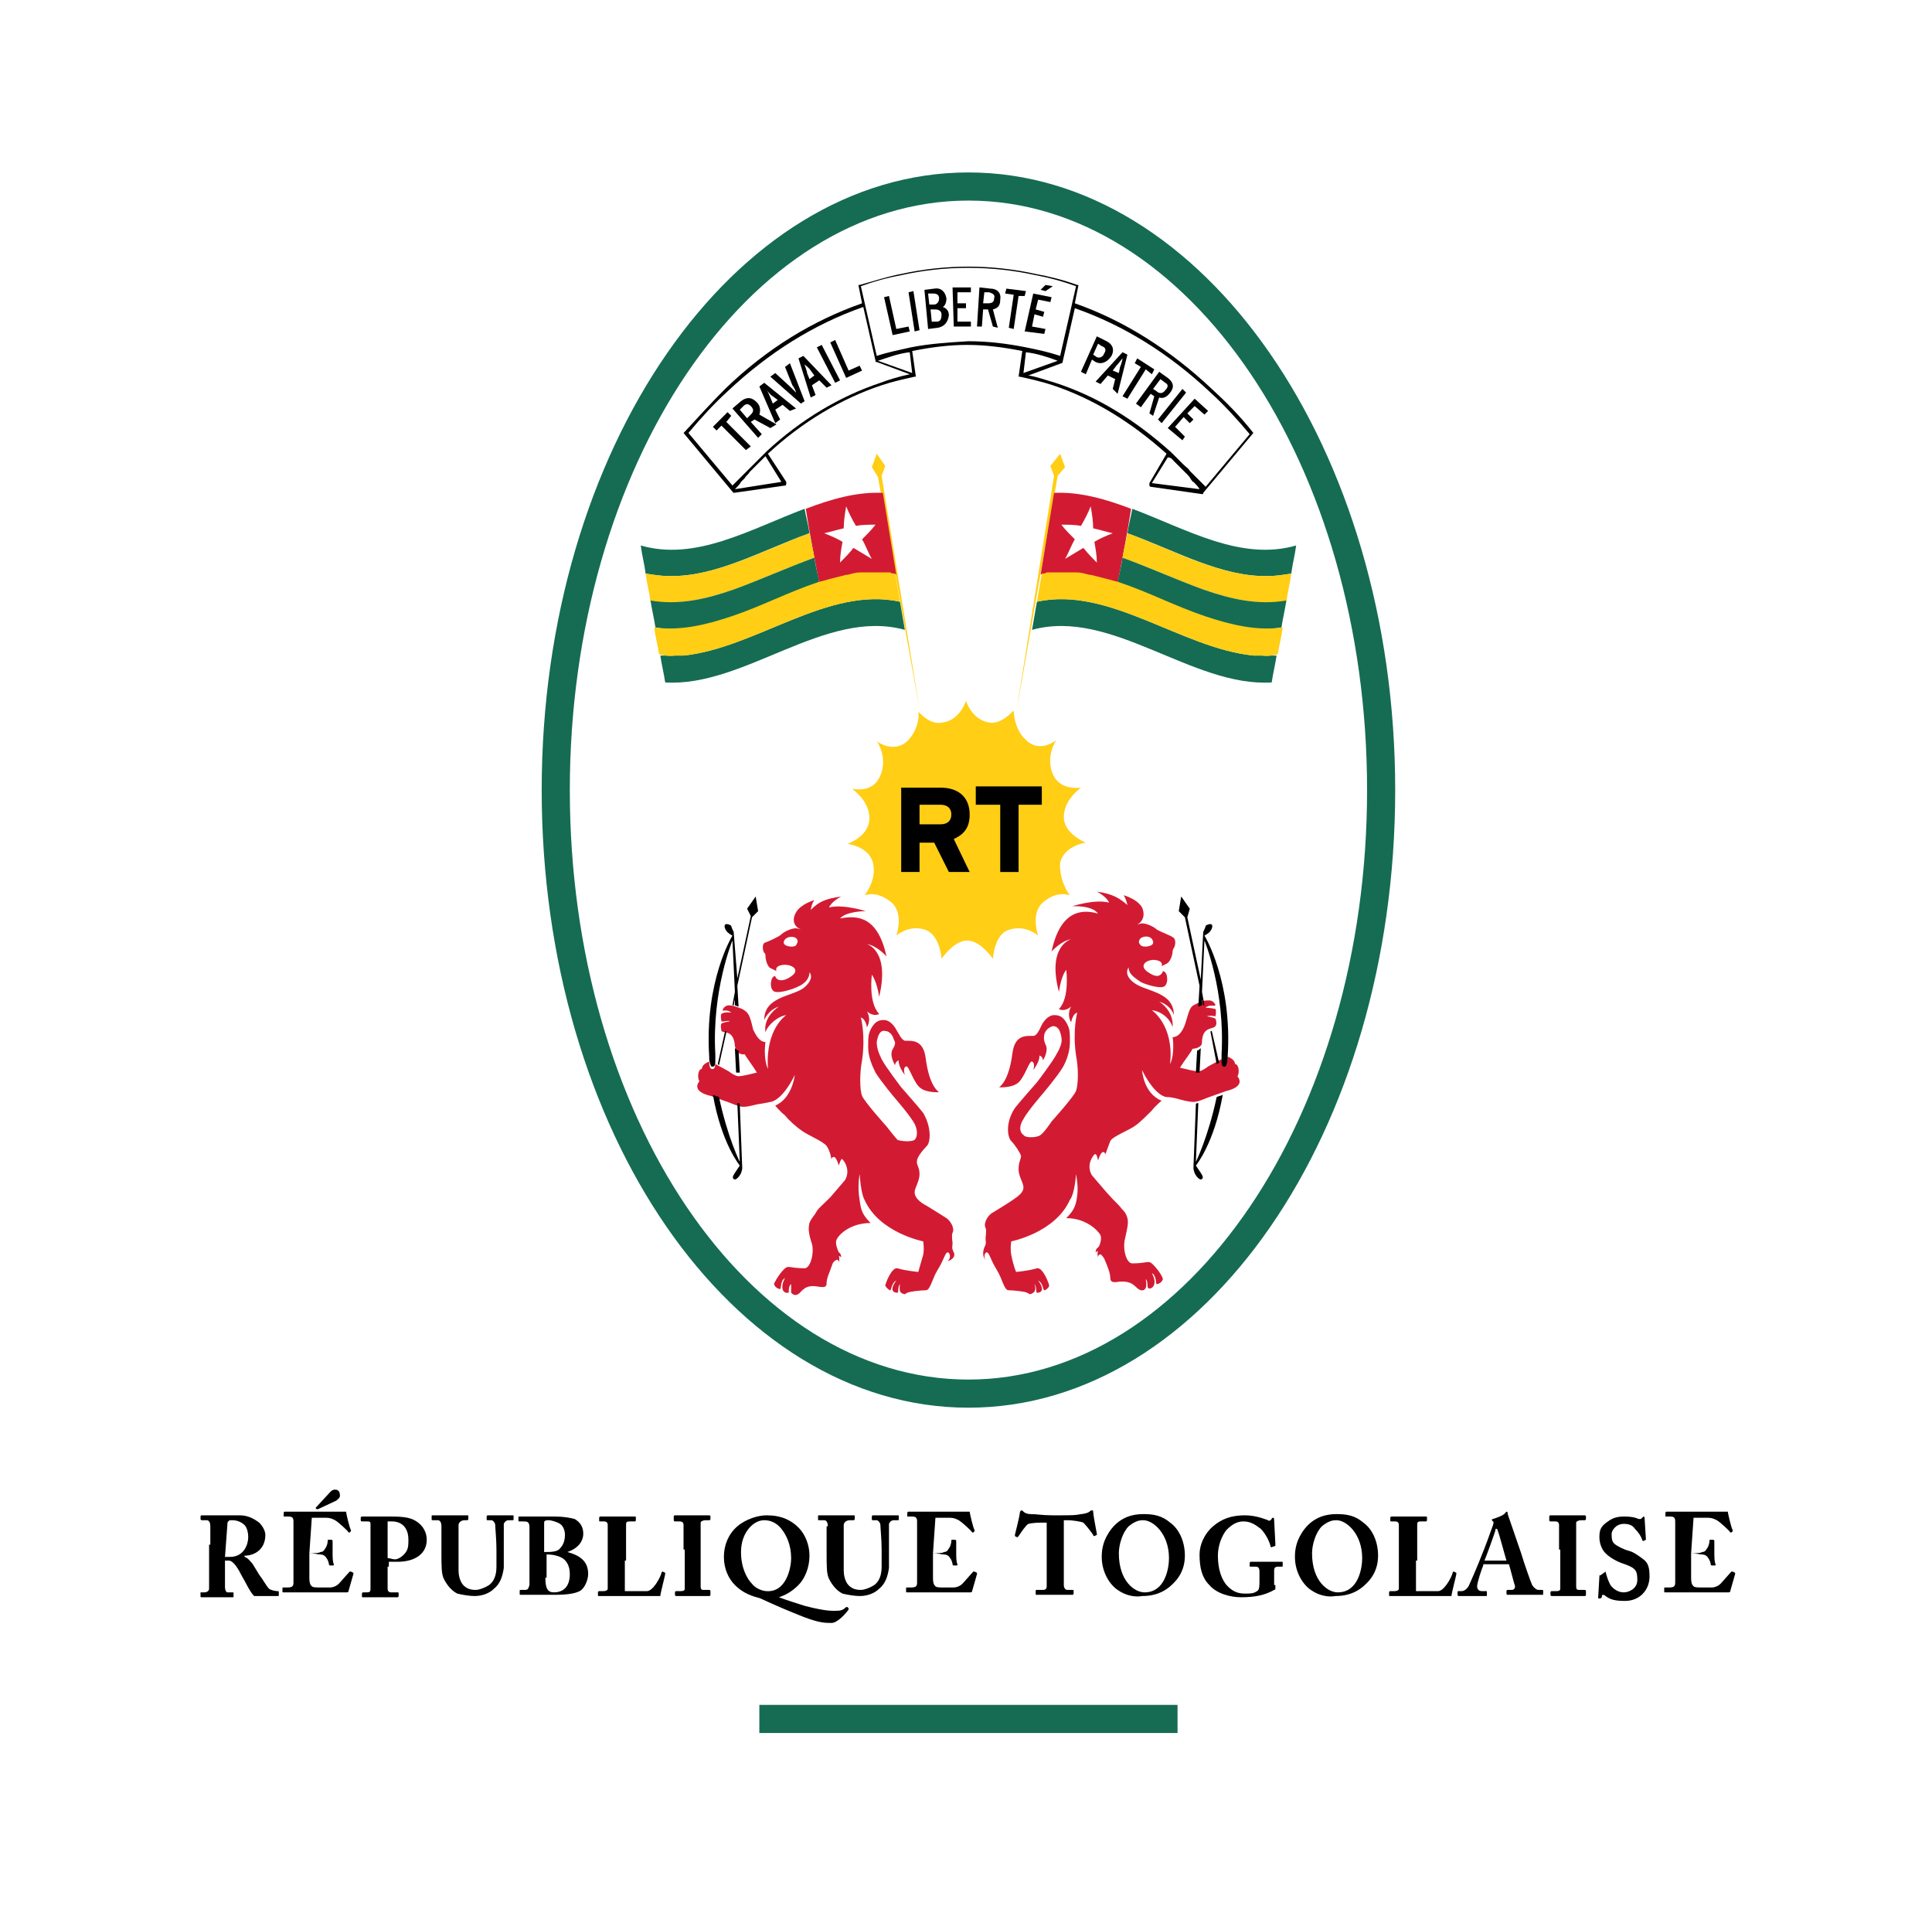 <svg xmlns="http://www.w3.org/2000/svg" xmlns:xlink="http://www.w3.org/1999/xlink" id="Calque_1" x="0px" y="0px" viewBox="0 0 158 157" style="enable-background:new 0 0 158 157;" xml:space="preserve"><style type="text/css">	.st0{clip-path:url(#SVGID_2_);}	.st1{clip-path:url(#SVGID_4_);}	.st2{clip-path:url(#SVGID_8_);}	.st3{clip-path:url(#SVGID_10_);}	.st4{clip-path:url(#SVGID_14_);}	.st5{clip-path:url(#SVGID_16_);}	.st6{fill:#156C52;}	.st7{fill:#FFFFFF;}	.st8{fill:none;stroke:#000000;stroke-width:0.945;stroke-miterlimit:10;}	.st9{fill:#FFCE15;}	.st10{display:none;fill:none;stroke:#DFD281;stroke-miterlimit:10;}	.st11{fill:#D21B33;}	.st12{fill:#CF3339;}</style><g>	<g>		<defs>			<rect id="SVGID_1_" x="17.3" y="33.6" width="123.8" height="126.1"></rect>		</defs>		<clipPath id="SVGID_2_">			<use xlink:href="#SVGID_1_" style="overflow:visible;"></use>		</clipPath>		<g class="st0">			<defs>				<rect id="SVGID_3_" x="17.3" y="-22" width="331.9" height="16.6"></rect>			</defs>			<clipPath id="SVGID_4_">				<use xlink:href="#SVGID_3_" style="overflow:visible;"></use>			</clipPath>			<g class="st1">				<defs>					<rect id="SVGID_5_" x="17.3" y="-22" width="331.9" height="16.6"></rect>				</defs>				<clipPath id="SVGID_6_">					<use xlink:href="#SVGID_5_" style="overflow:visible;"></use>				</clipPath>				<g style="clip-path:url(#SVGID_6_);">											<image style="overflow:visible;" width="822" height="41" transform="matrix(0.404 0 0 0.404 17.299 -22.014)">					</image>				</g>			</g>		</g>	</g>	<g>		<defs>			<rect id="SVGID_7_" x="17.3" y="33.6" width="123.8" height="126.1"></rect>		</defs>		<clipPath id="SVGID_8_">			<use xlink:href="#SVGID_7_" style="overflow:visible;"></use>		</clipPath>		<g class="st2">			<defs>				<rect id="SVGID_9_" x="17.3" y="-5.5" width="331.9" height="16.6"></rect>			</defs>			<clipPath id="SVGID_10_">				<use xlink:href="#SVGID_9_" style="overflow:visible;"></use>			</clipPath>			<g class="st3">				<defs>					<rect id="SVGID_11_" x="17.3" y="-5.5" width="331.9" height="16.6"></rect>				</defs>				<clipPath id="SVGID_12_">					<use xlink:href="#SVGID_11_" style="overflow:visible;"></use>				</clipPath>				<g style="clip-path:url(#SVGID_12_);">											<image style="overflow:visible;" width="822" height="41" transform="matrix(0.404 0 0 0.404 17.299 -5.461)">					</image>				</g>			</g>		</g>	</g>	<g>		<defs>			<rect id="SVGID_13_" x="17.3" y="33.6" width="123.8" height="126.1"></rect>		</defs>		<clipPath id="SVGID_14_">			<use xlink:href="#SVGID_13_" style="overflow:visible;"></use>		</clipPath>		<g class="st4">			<defs>				<rect id="SVGID_15_" x="17.3" y="11.1" width="331.9" height="16.6"></rect>			</defs>			<clipPath id="SVGID_16_">				<use xlink:href="#SVGID_15_" style="overflow:visible;"></use>			</clipPath>			<g class="st5">				<defs>					<rect id="SVGID_17_" x="17.3" y="11.1" width="331.9" height="16.6"></rect>				</defs>				<clipPath id="SVGID_18_">					<use xlink:href="#SVGID_17_" style="overflow:visible;"></use>				</clipPath>				<g style="clip-path:url(#SVGID_18_);">											<image style="overflow:visible;" width="822" height="41" transform="matrix(0.404 0 0 0.404 17.299 11.091)">					</image>				</g>			</g>		</g>	</g>	<g>		<g>			<rect x="62.1" y="139.4" class="st6" width="34.2" height="2.3"></rect>			<g>				<path d="M17.2,126.3c0-0.7,0-1.3,0-1.5c0-0.3-0.1-0.5-0.3-0.5h-0.4c0,0-0.1,0-0.1-0.1v-0.2c0,0,0-0.1,0.1-0.1c0.1,0,0.4,0,1.4,0     c0.5,0,1.3,0,1.7,0c0.7,0,1.2,0.3,1.6,0.6c0.3,0.3,0.5,0.7,0.5,1c0,1.2-0.9,1.7-1.7,1.7v0.1c0.3,0.1,0.4,0.3,0.6,0.5     c0.1,0.1,0.6,1,0.7,1.1c0.1,0.1,0.5,0.8,0.7,1c0.1,0.1,0.5,0.2,0.7,0.2c0.1,0,0.1,0,0.1,0.1v0.2c0,0.1,0,0.1-0.1,0.1     c-0.1,0-0.3,0-1,0c-0.3,0-0.6,0-0.9,0c-0.3-0.2-0.8-1.3-1-1.6c-0.3-0.6-0.7-1.3-1.1-1.3h-0.3v0.5c0,0.5,0,1.6,0,1.7     c0,0.2,0.1,0.4,0.2,0.4h0.4c0.1,0,0.1,0,0.1,0.1v0.2c0,0.1,0,0.1-0.1,0.1c0,0-0.2,0-1.2,0c-1,0-1.2,0-1.3,0     c-0.1,0-0.1,0-0.1-0.1v-0.2c0,0,0-0.1,0-0.1h0.3c0.2,0,0.4-0.1,0.4-0.3c0-0.9,0-1.8,0-2.6V126.3z M18.4,127.3c0.2,0,0.3,0,0.4,0     c1.2,0,1.5-1.1,1.5-1.6c0-0.4-0.1-0.8-0.3-1c-0.3-0.3-0.7-0.4-1-0.4c-0.2,0-0.3,0-0.3,0.1c-0.1,0-0.1,0.1-0.1,0.2L18.4,127.3z"></path>				<path d="M25.3,127c0.4,0,0.8,0,0.9-0.1c0.2,0,0.3-0.1,0.4-0.3c0.1-0.1,0.2-0.4,0.2-0.6c0-0.1,0-0.1,0.1-0.1l0.2,0     c0,0,0.1,0,0.1,0.1c0,0.2,0,0.6,0,0.9c0,0.4,0,0.8,0.1,1c0,0.1,0,0.1-0.1,0.1l-0.2,0c0,0-0.1,0-0.1-0.1c0-0.1-0.1-0.4-0.2-0.5     c-0.1-0.2-0.3-0.3-0.5-0.3c-0.2,0-0.5-0.1-0.9-0.1v0.5c0,0.5,0,1.4,0,1.5c0,0.5,0.1,0.6,0.2,0.7c0.1,0.1,0.3,0.1,0.8,0.1     c0.2,0,0.5,0,0.7,0c0.2,0,0.5-0.1,0.7-0.3c0.2-0.2,0.7-0.8,0.9-1c0,0,0.1,0,0.1,0l0.2,0.1c0,0,0,0,0,0.1l-0.4,1.4     c0,0.1-0.1,0.1-0.2,0.1c0,0-0.2,0-0.8,0c-0.6,0-1.6,0-3.1,0c-0.3,0-0.6,0-0.8,0c-0.2,0-0.3,0-0.4,0c-0.1,0-0.1,0-0.1-0.1v-0.2     c0-0.1,0-0.1,0.1-0.1h0.3c0.4,0,0.5-0.1,0.5-0.4v-3c0-0.8,0-1.9,0-2c0-0.3-0.1-0.4-0.4-0.4h-0.4c0,0,0,0,0-0.1v-0.2     c0,0,0-0.1,0.1-0.1c0.2,0,0.5,0,1.3,0l3.2,0c0.1,0,0.3,0,0.4,0c0,0,0.1,0,0.1,0c0,0.1,0.3,1.4,0.4,1.5c0,0,0,0.1,0,0.1l-0.1,0.1     c0,0-0.1,0-0.1,0c0-0.1-0.9-0.9-1.1-1c-0.2-0.1-0.4-0.2-0.7-0.2l-1.2,0L25.3,127z M25.8,123.3C25.7,123.3,25.8,123.3,25.8,123.3     L27,122c0.1-0.1,0.2-0.2,0.4-0.2c0.3,0,0.4,0.2,0.4,0.5c0,0.2-0.2,0.3-0.3,0.4l-1.5,0.7c0,0,0,0-0.1,0L25.8,123.3z"></path>				<path d="M31.7,128.1c0,0.4,0,1.7,0,1.8c0,0.2,0.1,0.3,0.3,0.3h0.5c0.1,0,0.1,0,0.1,0.1v0.2c0,0,0,0.1-0.1,0.1     c-0.1,0-0.4,0-1.5,0c-0.8,0-1.2,0-1.3,0c-0.1,0-0.1,0-0.1-0.1v-0.2c0,0,0-0.1,0.1-0.1h0.2c0.3,0,0.4,0,0.4-0.3     c0-0.1,0-1.5,0-2.6v-1c0-0.6,0-1.6,0-1.7c0-0.2-0.1-0.2-0.3-0.2h-0.4c0,0-0.1,0-0.1-0.1v-0.2c0,0,0-0.1,0.1-0.1     c0.1,0,0.4,0,1.4,0c0.2,0,0.7,0,1,0c1.1,0,1.7,0.1,2.2,0.5c0.4,0.3,0.7,0.8,0.7,1.4c0,1.1-0.9,1.8-2.4,1.8c-0.3,0-0.5,0-0.7,0     V128.1z M31.7,127.4c0.2,0,0.4,0.1,0.6,0.1c0.3,0,0.7-0.3,0.9-0.6c0.2-0.3,0.2-0.6,0.2-1c0-1.3-0.9-1.5-1.3-1.5     c-0.2,0-0.3,0-0.4,0V127.4z"></path>				<path d="M36.1,124.8c0-0.3-0.1-0.5-0.3-0.5h-0.4c-0.1,0-0.1,0-0.1-0.1v-0.2c0-0.1,0-0.1,0.1-0.1c0.1,0,0.5,0,1.5,0     c0.8,0,1.2,0,1.3,0c0.1,0,0.1,0,0.1,0.1v0.2c0,0,0,0.1-0.1,0.1H38c-0.3,0-0.5,0.2-0.5,0.4c0,0.1,0,0.7,0,1.2v0.6     c0,0.5,0,1.6,0,1.9c0,0.4,0.1,0.8,0.3,1.1c0.3,0.4,0.7,0.5,1.1,0.5c0.3,0,0.8-0.2,1.1-0.4c0.4-0.3,0.6-0.8,0.6-1.5v-1.4     c0-0.8-0.1-1.8-0.1-2c0-0.2-0.2-0.4-0.3-0.4h-0.3c-0.1,0-0.1,0-0.1-0.1v-0.2c0,0,0-0.1,0.1-0.1c0.1,0,0.5,0,1.1,0     c0.5,0,0.8,0,0.9,0c0.1,0,0.1,0,0.1,0.1v0.2c0,0.1,0,0.1-0.1,0.1h-0.3c-0.3,0-0.4,0.3-0.4,0.3c0,0.1,0,1.4,0,1.5s0,1.7,0,2.1     c-0.1,0.7-0.3,1.3-0.8,1.7c-0.4,0.4-1,0.6-1.6,0.6c-0.4,0-1-0.1-1.4-0.2c-0.4-0.2-0.8-0.6-1.1-1.2c-0.2-0.4-0.2-1-0.2-2.2V124.8     z"></path>				<path d="M43.3,126.5c0-0.3,0-1.4,0-1.6c0-0.5-0.2-0.5-0.5-0.5h-0.3c-0.1,0-0.1,0-0.1-0.1v-0.2c0-0.1,0-0.1,0.1-0.1     c0.1,0,0.6,0,1.4,0c0.3,0,0.8,0,1.5,0c0.7,0,1.2,0.1,1.6,0.2c0.5,0.3,0.7,0.7,0.7,1.2c0,0.6-0.4,1.2-1.3,1.5v0     c1.1,0.3,1.7,0.8,1.7,1.8c0,0.5-0.3,1.2-0.7,1.4c-0.4,0.2-1,0.3-2.1,0.3c-0.1,0-0.3,0-0.6,0c-0.3,0-0.5,0-0.7,0     c-0.5,0-0.8,0-1,0c-0.2,0-0.3,0-0.4,0c-0.1,0-0.1,0-0.1-0.1v-0.2c0-0.1,0-0.1,0.1-0.1h0.3c0.3,0,0.3-0.1,0.4-0.4     c0-0.2,0-1.4,0-2.2V126.5z M44.6,126.9c0.4,0,1,0,1.2-0.3c0.3-0.3,0.4-0.7,0.4-1.1c0-0.3-0.1-0.7-0.4-0.9     c-0.3-0.2-0.8-0.3-0.9-0.3c-0.2,0-0.4,0-0.4,0.2c0,0.2,0,1,0,1.7V126.9z M44.6,129c0,0.9,0.2,1.2,0.7,1.2c0.6,0,1.3-0.3,1.3-1.5     c0-0.7-0.3-1.2-0.8-1.4c-0.5-0.2-0.9-0.2-1.1-0.2V129z"></path>				<path d="M51.1,127.6c0,0.2,0,2.1,0,2.5h0.5c0.4,0,0.8,0,1.3,0c0.5,0,1.1-1.1,1.2-1.5c0-0.1,0.1-0.1,0.1-0.1l0.2,0.1     c0,0,0,0,0,0.1c0,0.1-0.4,1.6-0.4,1.8c-0.2,0-2.9,0-3.7,0c-0.9,0-1.2,0-1.3,0c-0.1,0-0.1,0-0.1-0.1v-0.2c0,0,0-0.1,0.1-0.1h0.3     c0.3,0,0.4-0.1,0.4-0.2c0-0.2,0-2.4,0-3v-0.5c0-0.6,0-1.5,0-1.7c0-0.2-0.1-0.3-0.3-0.3h-0.3c-0.1,0-0.1,0-0.1-0.1v-0.2     c0,0,0-0.1,0.1-0.1c0.1,0,0.4,0,1.3,0c1.1,0,1.4,0,1.5,0c0.1,0,0.1,0,0.1,0.1v0.2c0,0,0,0.1-0.1,0.1h-0.4     c-0.3,0-0.3,0.1-0.3,0.3c0,0.1,0,1.5,0,2.1V127.6z"></path>				<path d="M55.9,126.7c0-0.2,0-1.9,0-2c0-0.2-0.1-0.3-0.3-0.3h-0.4c0,0-0.1,0-0.1-0.1v-0.3c0,0,0-0.1,0.1-0.1c0.1,0,0.6,0,1.5,0     c0.9,0,1.2,0,1.3,0c0,0,0.1,0,0.1,0.1v0.2c0,0,0,0.1-0.1,0.1h-0.3c-0.2,0-0.4,0.1-0.4,0.2c0,0.1,0,2.1,0,2.2v0.7     c0,0.1,0,2.2,0,2.3c0,0.3,0.1,0.3,0.3,0.3h0.4c0,0,0.1,0,0.1,0.1v0.3c0,0,0,0.1-0.1,0.1c-0.1,0-0.5,0-1.3,0c-1,0-1.3,0-1.4,0     c0,0-0.1,0-0.1-0.1v-0.2c0,0,0-0.1,0.1-0.1h0.3c0.2,0,0.4,0,0.4-0.2c0-0.1,0-2.1,0-2.6V126.7z"></path>				<path d="M65.3,124.9c0.6,0.6,0.9,1.5,0.9,2.3c0,1-0.4,1.9-0.9,2.4c-0.5,0.5-1,0.8-1.6,1v0c0.8,0.3,1.5,0.5,2.1,0.7     c1.9,0.5,2.4,0.4,2.7,0.4c0.3,0,0.5-0.1,0.7-0.3c0,0,0.1,0,0.1,0l0.1,0.1c0,0,0,0.1,0,0.1c-0.2,0.3-0.9,1.1-1.4,1.1     c-0.5,0-1,0-2.3-0.5c-1-0.4-2-0.8-3.5-1.5c-0.2-0.1-1.2-0.2-2.1-1.1c-0.5-0.5-0.9-1.3-0.9-2.3c0-1,0.4-1.9,1.1-2.5     c0.7-0.6,1.7-0.9,2.4-0.9C63.9,123.9,64.7,124.3,65.3,124.9z M64.7,127.4c0-1.1-0.4-1.9-0.8-2.4c-0.4-0.5-0.9-0.7-1.4-0.7     c-0.5,0-0.9,0.3-1.1,0.5c-0.6,0.6-0.8,1.4-0.8,2.1c0,1.3,0.5,2.2,0.9,2.6c0.3,0.4,0.9,0.6,1.2,0.6     C64.3,130.2,64.7,128.2,64.7,127.4z"></path>				<path d="M67.7,124.8c0-0.3-0.1-0.5-0.3-0.5H67c-0.1,0-0.1,0-0.1-0.1v-0.2c0-0.1,0-0.1,0.1-0.1c0.1,0,0.5,0,1.5,0     c0.8,0,1.2,0,1.3,0c0.1,0,0.1,0,0.1,0.1v0.2c0,0,0,0.1-0.1,0.1h-0.3c-0.3,0-0.5,0.2-0.5,0.4c0,0.1,0,0.7,0,1.2v0.6     c0,0.5,0,1.6,0,1.9c0,0.4,0.1,0.8,0.3,1.1c0.3,0.4,0.7,0.5,1.1,0.5c0.3,0,0.8-0.2,1.1-0.4c0.4-0.3,0.6-0.8,0.6-1.5v-1.4     c0-0.8-0.1-1.8-0.1-2c0-0.2-0.2-0.4-0.3-0.4h-0.3c-0.1,0-0.1,0-0.1-0.1v-0.2c0,0,0-0.1,0.1-0.1c0.1,0,0.5,0,1.1,0     c0.5,0,0.8,0,0.9,0c0.1,0,0.1,0,0.1,0.1v0.2c0,0.1,0,0.1-0.1,0.1h-0.3c-0.3,0-0.4,0.3-0.4,0.3c0,0.1,0,1.4,0,1.5s0,1.7,0,2.1     c-0.1,0.7-0.3,1.3-0.8,1.7c-0.4,0.4-1,0.6-1.6,0.6c-0.4,0-1-0.1-1.4-0.2c-0.4-0.2-0.8-0.6-1.1-1.2c-0.2-0.4-0.2-1-0.2-2.2V124.8     z"></path>				<path d="M76.3,127c0.4,0,0.8,0,0.9-0.1c0.2,0,0.3-0.1,0.4-0.3c0.1-0.1,0.2-0.4,0.2-0.6c0-0.1,0-0.1,0.1-0.1l0.2,0     c0,0,0.1,0,0.1,0.1c0,0.2,0,0.6,0,0.9c0,0.4,0,0.8,0.1,1c0,0.1,0,0.1-0.1,0.1l-0.2,0c0,0-0.1,0-0.1-0.1c0-0.1-0.1-0.4-0.2-0.5     c-0.1-0.2-0.3-0.3-0.5-0.3c-0.2,0-0.5-0.1-0.9-0.1v0.5c0,0.5,0,1.4,0,1.5c0,0.5,0.1,0.6,0.2,0.7c0.1,0.1,0.3,0.1,0.8,0.1     c0.2,0,0.5,0,0.7,0c0.2,0,0.5-0.1,0.7-0.3c0.2-0.2,0.7-0.8,0.9-1c0,0,0.1,0,0.1,0l0.2,0.1c0,0,0,0,0,0.1l-0.4,1.4     c0,0.1-0.1,0.1-0.2,0.1c0,0-0.2,0-0.8,0c-0.6,0-1.6,0-3.1,0c-0.3,0-0.6,0-0.8,0c-0.2,0-0.3,0-0.4,0c-0.1,0-0.1,0-0.1-0.1v-0.2     c0-0.1,0-0.1,0.1-0.1h0.3c0.4,0,0.5-0.1,0.5-0.4v-3c0-0.8,0-1.9,0-2c0-0.3-0.1-0.4-0.4-0.4h-0.4c0,0,0,0,0-0.1v-0.2     c0,0,0-0.1,0.1-0.1c0.2,0,0.5,0,1.3,0l3.2,0c0.1,0,0.3,0,0.4,0c0,0,0.1,0,0.1,0c0,0.1,0.3,1.4,0.4,1.5c0,0,0,0.1,0,0.1l-0.1,0.1     c0,0-0.1,0-0.1,0c0-0.1-0.9-0.9-1.1-1c-0.2-0.1-0.4-0.2-0.7-0.2l-1.2,0L76.3,127z"></path>				<path d="M85.6,124.5h-0.3c-0.3,0-0.8,0-1.2,0.1c-0.2,0.1-0.6,0.7-0.8,1c0,0-0.1,0.1-0.1,0.1l-0.2-0.1c0,0,0-0.1,0-0.1     c0.1-0.4,0.4-1.6,0.4-1.8c0-0.1,0.1-0.2,0.1-0.2c0.1,0,0.1,0,0.2,0.1c0.1,0.1,0.3,0.2,0.6,0.2c0.5,0,0.9,0.1,1.8,0.1h0.5     c1,0,1.4,0,1.8-0.1c0.2,0,0.6-0.1,0.7-0.2c0.1-0.1,0.1-0.1,0.2-0.1s0.1,0,0.1,0.1c0,0.2,0.2,1.3,0.3,1.8c0,0,0,0.1,0,0.1     l-0.2,0.1c0,0-0.1,0-0.1-0.1c-0.2-0.3-0.6-0.8-0.8-1c-0.2-0.1-1-0.2-1.2-0.2H87v2.5c0,0.1,0,2.7,0,2.8c0,0.2,0.1,0.4,0.3,0.4     h0.4c0.1,0,0.1,0,0.1,0.1v0.2c0,0,0,0.1-0.1,0.1c-0.1,0-0.4,0-1.4,0c-1,0-1.3,0-1.5,0c-0.1,0-0.1,0-0.1-0.1v-0.2     c0-0.1,0-0.1,0.1-0.1h0.5c0.2,0,0.3-0.1,0.3-0.3c0-0.2,0-3,0-3.2V124.5z"></path>				<path d="M91.4,130c-0.6-0.4-1.3-1.4-1.3-2.7c0-0.6,0.1-1.4,0.8-2.3c0.8-1,1.8-1.2,2.6-1.2c0.8,0,1.5,0.1,2.2,0.7     c0.7,0.5,1.2,1.5,1.2,2.7c0,0.7-0.2,1.4-0.7,2c-0.6,0.7-1.4,1.3-2.8,1.3C92.9,130.6,92.1,130.5,91.4,130z M95.6,127.4     c0-2-1.3-3.1-2.1-3.1c-0.2,0-0.6,0-1.2,0.5c-0.5,0.5-0.8,1.5-0.8,2.2c0,2.3,1.3,3.2,2.1,3.2C95.3,130.2,95.6,128.2,95.6,127.4z"></path>				<path d="M104.3,129.6c0,0.1,0,0.2,0,0.3c0,0.1-0.1,0.1-0.1,0.1c-0.7,0.4-1.5,0.6-2.7,0.6c-0.9,0-2-0.3-2.6-1     c-0.6-0.6-0.8-1.4-0.8-2.5c0-0.8,0.4-1.7,1.1-2.3c0.7-0.6,1.5-0.9,2.6-0.9c0.9,0,1.6,0.3,1.9,0.4c0.1,0.1,0.2,0,0.2,0l0.1-0.1     c0-0.1,0.1-0.1,0.1-0.1c0.1,0,0.1,0.1,0.1,0.2l0.1,1.9c0,0.1,0,0.2,0,0.2l-0.3,0.1c-0.1,0-0.1,0-0.1-0.1c-0.1-0.4-0.4-1-0.8-1.4     c-0.4-0.3-0.8-0.6-1.4-0.6c-0.5,0-0.9,0.2-1.4,0.7c-0.4,0.5-0.7,1.3-0.7,2.1c0,1.1,0.3,2,0.8,2.5c0.4,0.4,0.8,0.6,1.4,0.6     c0.5,0,0.7,0,1-0.2c0.2-0.1,0.2-0.4,0.2-0.9v-0.7c0-0.3-0.1-0.4-0.3-0.4h-0.4c-0.1,0-0.1,0-0.1-0.1v-0.2c0,0,0-0.1,0.1-0.1     c0.1,0,0.5,0,1.3,0c0.8,0,1.2,0,1.2,0c0.1,0,0.1,0,0.1,0.1v0.2c0,0.1,0,0.1-0.1,0.1h-0.3c-0.2,0-0.3,0.1-0.3,0.3V129.6z"></path>				<path d="M107.2,130c-0.6-0.4-1.3-1.4-1.3-2.7c0-0.6,0.1-1.4,0.8-2.3c0.8-1,1.8-1.2,2.6-1.2c0.8,0,1.5,0.1,2.2,0.7     c0.7,0.5,1.2,1.5,1.2,2.7c0,0.7-0.2,1.4-0.7,2c-0.6,0.7-1.4,1.3-2.8,1.3C108.7,130.6,107.9,130.5,107.2,130z M111.4,127.4     c0-2-1.3-3.1-2.1-3.1c-0.2,0-0.6,0-1.2,0.5c-0.5,0.5-0.8,1.5-0.8,2.2c0,2.3,1.3,3.2,2.1,3.2     C111.1,130.2,111.4,128.2,111.4,127.4z"></path>				<path d="M115.8,127.6c0,0.2,0,2.1,0,2.5h0.5c0.4,0,0.8,0,1.3,0c0.5,0,1.1-1.1,1.2-1.5c0-0.1,0.1-0.1,0.1-0.1l0.2,0.1     c0,0,0,0,0,0.1c0,0.1-0.4,1.6-0.4,1.8c-0.2,0-2.9,0-3.7,0c-0.9,0-1.2,0-1.3,0c-0.1,0-0.1,0-0.1-0.1v-0.2c0,0,0-0.1,0.1-0.1h0.3     c0.3,0,0.4-0.1,0.4-0.2c0-0.2,0-2.4,0-3v-0.5c0-0.6,0-1.5,0-1.7c0-0.2-0.1-0.3-0.3-0.3h-0.3c-0.1,0-0.1,0-0.1-0.1v-0.2     c0,0,0-0.1,0.1-0.1c0.1,0,0.4,0,1.3,0c1.1,0,1.4,0,1.5,0c0.1,0,0.1,0,0.1,0.1v0.2c0,0,0,0.1-0.1,0.1h-0.4     c-0.3,0-0.3,0.1-0.3,0.3c0,0.1,0,1.5,0,2.1V127.6z"></path>				<path d="M121.3,128c-0.1,0.2-0.5,1.4-0.5,1.7c0,0.2,0.1,0.4,0.4,0.4h0.3c0.1,0,0.1,0,0.1,0.1v0.2c0,0.1,0,0.1-0.1,0.1     c-0.1,0-0.5,0-1.2,0c-0.7,0-0.9,0-1,0c-0.1,0-0.1-0.1-0.1-0.1v-0.2c0-0.1,0-0.1,0.1-0.1h0.2c0.2,0,0.4-0.1,0.6-0.4     c0.1-0.2,0.8-1.8,1.1-2.6c0.1-0.2,0.8-2.1,0.9-2.4c0-0.1,0.1-0.2,0-0.3c0,0-0.1-0.1-0.1-0.1c0,0,0-0.1,0.1-0.1     c0.3-0.1,0.9-0.3,1-0.5c0,0,0.1-0.1,0.1-0.1c0.1,0,0.1,0.1,0.1,0.2c0.2,0.6,0.9,2.6,1.1,3.2c0.2,0.7,0.8,2.4,0.9,2.6     c0.2,0.3,0.4,0.4,0.5,0.4h0.3c0.1,0,0.1,0,0.1,0.1v0.2c0,0.1,0,0.1-0.1,0.1c-0.2,0-0.4,0-1.5,0c-0.8,0-1.1,0-1.3,0     c-0.1,0-0.1-0.1-0.1-0.1v-0.2c0,0,0-0.1,0.1-0.1h0.3c0.2,0,0.3-0.1,0.3-0.3c-0.1-0.3-0.4-1.5-0.5-1.8H121.3z M123.2,127.6     c-0.1-0.3-0.6-2.2-0.7-2.4c0-0.1-0.1-0.2-0.1-0.2c-0.1,0-0.1,0-0.1,0.1c0,0.1-0.8,2.3-0.9,2.5H123.2z"></path>				<path d="M127.5,126.7c0-0.2,0-1.9,0-2c0-0.2-0.1-0.3-0.3-0.3h-0.4c0,0-0.1,0-0.1-0.1v-0.3c0,0,0-0.1,0.1-0.1c0.1,0,0.6,0,1.5,0     c0.9,0,1.2,0,1.3,0c0,0,0.1,0,0.1,0.1v0.2c0,0,0,0.1-0.1,0.1h-0.3c-0.2,0-0.4,0.1-0.4,0.2c0,0.1,0,2.1,0,2.2v0.7     c0,0.1,0,2.2,0,2.3c0,0.3,0.1,0.3,0.3,0.3h0.4c0,0,0.1,0,0.1,0.1v0.3c0,0,0,0.1-0.1,0.1c-0.1,0-0.5,0-1.3,0c-1,0-1.3,0-1.4,0     c0,0-0.1,0-0.1-0.1v-0.2c0,0,0-0.1,0.1-0.1h0.3c0.2,0,0.4,0,0.4-0.2c0-0.1,0-2.1,0-2.6V126.7z"></path>				<path d="M131.3,128.5C131.3,128.5,131.3,128.5,131.3,128.5c0.1,0.4,0.2,0.7,0.4,1.1c0.3,0.4,0.7,0.6,1.1,0.6     c0.4,0,1.1-0.3,1.1-1c0-0.8-0.1-1-1.3-1.4c-0.3-0.1-0.9-0.4-1.3-0.8c-0.3-0.3-0.5-0.8-0.5-1.3c0-0.6,0.1-0.9,0.7-1.3     c0.4-0.3,0.8-0.4,1.3-0.4c0.7,0,1,0.1,1.2,0.2c0.1,0,0.2,0,0.2,0l0.1-0.1c0,0,0.1-0.1,0.1-0.1c0.1,0,0.1,0.1,0.1,0.2l0.1,1.6     c0,0,0,0,0,0.1l-0.2,0.1c0,0-0.1,0-0.1-0.1c-0.1-0.3-0.3-0.6-0.6-0.9c-0.2-0.3-0.5-0.4-0.9-0.4c-0.7,0-1,0.6-1,0.8     c0,0.3,0,0.6,0.2,0.8c0.2,0.2,0.8,0.5,1.2,0.6c0.4,0.1,0.8,0.4,1.2,0.7c0.4,0.3,0.5,0.7,0.5,1.4c0,1.1-0.8,2-2,2     c-0.8,0-1.2-0.1-1.6-0.4c-0.1-0.1-0.2-0.1-0.2-0.1c-0.1,0-0.1,0.1-0.1,0.2c-0.1,0.1-0.1,0.1-0.2,0.1c-0.1,0-0.1,0-0.1-0.1     l0.1-1.7c0-0.1,0-0.1,0.1-0.1L131.3,128.5z"></path>				<path d="M138.3,127c0.4,0,0.8,0,0.9-0.1c0.2,0,0.3-0.1,0.4-0.3c0.1-0.1,0.2-0.4,0.2-0.6c0-0.1,0-0.1,0.1-0.1l0.2,0     c0,0,0.1,0,0.1,0.1c0,0.2,0,0.6,0,0.9c0,0.4,0,0.8,0.1,1c0,0.1,0,0.1-0.1,0.1l-0.2,0c0,0-0.1,0-0.1-0.1c0-0.1-0.1-0.4-0.2-0.5     c-0.1-0.2-0.3-0.3-0.5-0.3c-0.2,0-0.5-0.1-0.9-0.1v0.5c0,0.5,0,1.4,0,1.5c0,0.5,0.1,0.6,0.2,0.7c0.1,0.1,0.3,0.1,0.8,0.1     c0.2,0,0.5,0,0.7,0c0.2,0,0.5-0.1,0.7-0.3c0.2-0.2,0.7-0.8,0.9-1c0,0,0.1,0,0.1,0l0.2,0.1c0,0,0,0,0,0.1l-0.4,1.4     c0,0.1-0.1,0.1-0.2,0.1c0,0-0.2,0-0.8,0c-0.6,0-1.6,0-3.1,0c-0.3,0-0.6,0-0.8,0c-0.2,0-0.3,0-0.4,0c-0.1,0-0.1,0-0.1-0.1v-0.2     c0-0.1,0-0.1,0.1-0.1h0.3c0.4,0,0.5-0.1,0.5-0.4v-3c0-0.8,0-1.9,0-2c0-0.3-0.1-0.4-0.4-0.4h-0.4c0,0,0,0,0-0.1v-0.2     c0,0,0-0.1,0.1-0.1c0.2,0,0.5,0,1.3,0l3.2,0c0.1,0,0.3,0,0.4,0c0,0,0.1,0,0.1,0c0,0.1,0.3,1.4,0.4,1.5c0,0,0,0.1,0,0.1l-0.1,0.1     c0,0-0.1,0-0.1,0c0-0.1-0.9-0.9-1.1-1c-0.2-0.1-0.4-0.2-0.7-0.2l-1.2,0L138.3,127z"></path>			</g>			<g>				<path class="st7" d="M111.8,64.6c0,26.6-14.6,48.2-32.6,48.2c-18,0-32.6-21.6-32.6-48.2c0-26.5,14.6-48.2,32.6-48.2     C97.1,16.5,111.8,38.1,111.8,64.6z"></path>				<path class="st8" d="M79.2,62.9"></path>				<path d="M102.5,35.4L102.5,35.4c-1.1-1.4-2.2-2.5-3.4-3.6c-3.4-3.2-7.2-5.6-11.2-7l0.3-1.5l-0.1,0c-1.1-0.4-2.3-0.7-3.4-0.9     c-1.8-0.4-3.7-0.6-5.5-0.6c-1.8,0-3.7,0.2-5.5,0.6c-1.1,0.2-2.3,0.6-3.4,0.9l-0.1,0l0.3,1.5c-4,1.4-7.8,3.7-11.2,7     c-1.1,1.1-2.2,2.3-3.3,3.5l-0.1,0.1l4,4.8c0,0,0.1,0.1,0.1,0.1c0,0,0,0,0,0l4.2-0.6c0.1,0,0.1-0.1,0.1-0.2c0,0,0,0,0-0.1l0,0     l-1.5-2.3c2.8-2.6,6-4.5,9.3-5.6c0.9-0.3,1.8-0.5,2.7-0.7l0.1,0l-0.3-2.1c1.5-0.3,3-0.5,4.5-0.5c1.5,0,3,0.2,4.5,0.5l-0.3,2.1     l0.1,0c0.9,0.2,1.8,0.4,2.7,0.7c3.3,1.1,6.4,3,9.3,5.6L94,39.5l0,0c0,0,0,0,0,0.1c0,0.1,0,0.2,0.1,0.2l4.2,0.6c0,0,0,0,0,0     c0.1,0,0.1,0,0.1-0.1L102.5,35.4z M96,37.7c0.1,0.1,0.2,0.2,0.3,0.3c0.1,0.1,0.3,0.3,0.4,0.4c0.1,0.1,0.2,0.2,0.3,0.3     c0.2,0.2,0.3,0.3,0.4,0.5c0.1,0.1,0.1,0.2,0.2,0.2c0.2,0.2,0.4,0.4,0.5,0.6l-3.9-0.5l1.3-2.1C95.8,37.4,95.9,37.6,96,37.7z      M60.9,39.1c0.1-0.2,0.3-0.3,0.4-0.5c0.1-0.1,0.2-0.2,0.3-0.3c0.1-0.1,0.3-0.3,0.4-0.4c0.1-0.1,0.2-0.2,0.3-0.3     c0.1-0.1,0.2-0.2,0.3-0.3l1.3,2.1L60.1,40c0.2-0.2,0.4-0.4,0.5-0.6C60.7,39.3,60.8,39.2,60.9,39.1z M72,31.3     c-3.3,1.1-6.5,3-9.3,5.6l0,0L62.6,37c-0.2,0.2-0.5,0.5-0.7,0.7c-0.1,0.1-0.2,0.2-0.2,0.2c-0.2,0.2-0.3,0.3-0.5,0.5     c-0.1,0.1-0.2,0.2-0.3,0.3c-0.1,0.1-0.3,0.3-0.4,0.4c-0.1,0.1-0.2,0.2-0.3,0.3c-0.1,0.1-0.2,0.2-0.3,0.3l-3.6-4.3     c1-1.2,2.1-2.4,3.2-3.4c3.4-3.2,7.1-5.5,11.1-6.9l1,4.4l0,0c0,0.1,0,0.1,0.1,0.1l2.7,1C73.5,30.8,72.8,31,72,31.3z M74.4,28.8     l0.2,1.7l-2.8-1C72.7,29.2,73.5,28.9,74.4,28.8z M74.5,28.4c-0.9,0.2-1.9,0.4-2.8,0.7l-1.3-5.7c1.1-0.4,2.2-0.7,3.3-0.9     c1.8-0.4,3.6-0.6,5.5-0.6c1.8,0,3.7,0.2,5.5,0.6c1.1,0.2,2.2,0.5,3.3,0.9l-1.3,5.7c-0.9-0.3-1.8-0.5-2.8-0.7     c-1.5-0.3-3.1-0.5-4.7-0.5C77.6,28,76,28.1,74.5,28.4z M86.5,29.5l-2.8,1l0.2-1.7C84.8,28.9,85.7,29.2,86.5,29.5z M86.3,31.3     c-0.7-0.2-1.5-0.5-2.2-0.6l2.7-1c0.1,0,0.1-0.1,0.1-0.1l0,0l1-4.4c4,1.4,7.7,3.7,11.1,6.9c1.1,1,2.2,2.2,3.2,3.4l-3.6,4.3     c-0.1-0.1-0.2-0.2-0.3-0.3c-0.1-0.1-0.2-0.2-0.3-0.3c-0.1-0.1-0.3-0.3-0.4-0.4c-0.1-0.1-0.2-0.2-0.3-0.3     c-0.1-0.2-0.3-0.3-0.5-0.5c-0.1-0.1-0.2-0.2-0.2-0.2c-0.2-0.2-0.5-0.5-0.7-0.7l-0.1-0.1l0,0C92.8,34.3,89.7,32.4,86.3,31.3z"></path>				<g>					<path class="st6" d="M79.2,14.1c-19.2,0-34.9,22.6-34.9,50.5s15.6,50.5,34.9,50.5s34.9-22.6,34.9-50.5S98.4,14.1,79.2,14.1z       M79.2,112.8c-18,0-32.6-21.6-32.6-48.2c0-26.5,14.6-48.2,32.6-48.2c18,0,32.6,21.6,32.6,48.2      C111.8,91.2,97.1,112.8,79.2,112.8z"></path>				</g>				<polygon class="st9" points="75.2,58 71.8,39 71.3,38.2 71.7,37.1 72.4,38.1 72.1,38.9     "></polygon>				<path class="st10" d="M75.2,58.3C75.2,58.3,75.2,58.3,75.2,58.3L75.2,58L75.2,58.3z"></path>				<polygon class="st9" points="87.1,38.2 86.5,38.9 83.1,58.3 86.2,38.9 85.9,38.1 86.7,37.1     "></polygon>				<path class="st9" d="M87.5,73.2c-0.1,0-1-0.4-2.1,0.5c-1.2,0.9-0.5,2.8-0.5,2.8s-1-0.9-2.3-0.5c-1.3,0.3-1.4,2.4-1.4,2.4     s-1-1.5-2.1-1.5c-1.1,0-2.1,1.5-2.1,1.5s-0.1-2-1.4-2.4c-1.3-0.4-2.3,0.5-2.3,0.5s0.7-1.9-0.5-2.8c-1.2-0.9-2-0.5-2.1-0.5     c0.1-0.1,1-1.3,0.7-2.6c-0.3-1.4-2.1-1.6-2.1-1.6s1.8-0.6,1.8-2.1c0-1.4-1.3-2.3-1.4-2.4c0.1,0,1.7,0.4,2.3-1.1     c0.6-1.4-0.2-2.7-0.3-2.8c0.1,0.1,1.4,1,2.5,0c0.8-0.8,1-1.9,0.9-2.4c0.3,0.3,1,1,1.8,0.9c1.6-0.1,2.1-1.8,2.1-1.8     s0.5,1.7,2.1,1.8c0.8,0,1.5-0.7,1.8-1c0,0.5,0.2,1.7,1,2.4c1.1,1.1,2.4,0.1,2.5,0c-0.1,0.1-0.9,1.4-0.3,2.8     c0.6,1.4,2.3,1.1,2.3,1.1c-0.1,0.1-1.4,1-1.4,2.4c0,1.4,1.8,2.1,1.8,2.1s-1.7,0.2-2.1,1.6C86.6,72,87.4,73.1,87.5,73.2z"></path>				<g>					<path d="M79.3,66.6c0-1.4-0.9-2.2-2.4-2.2h-3.2v6.9h1.5v-2.4h1.2l1.2,2.4h1.7L78,68.6C78.9,68.2,79.3,67.6,79.3,66.6z       M75.2,65.8h1.7c0.6,0,0.9,0.3,0.9,0.8c0,0.5-0.3,0.8-0.9,0.8h-1.7V65.8z"></path>					<polygon points="79.8,64.3 79.8,65.8 81.8,65.8 81.8,71.3 83.3,71.3 83.3,65.8 85.2,65.8 85.2,64.3      "></polygon>				</g>				<g>					<path d="M59.4,34.5l2,2L61,36.8l-2-2l-0.4,0.4l-0.3-0.3l1.2-1.2l0.3,0.3L59.4,34.5z"></path>					<path d="M63,35l-1.3-0.7l-0.3,0.2l0.9,1L62,35.8l-2.1-2.4l0.7-0.6c0.4-0.3,0.8-0.4,1.3,0.1c0.3,0.3,0.3,0.7,0.2,1l1.4,0.8      L63,35z M60.8,33.2l-0.3,0.3l0.6,0.7l0.3-0.3c0.2-0.2,0.3-0.4,0-0.7C61.2,33,61,33,60.8,33.2z"></path>					<path d="M64.6,33.6L64,33.1l-0.6,0.4l0.4,0.8l-0.4,0.3l-1.3-3l0.4-0.3l2.6,2.1L64.6,33.6z M63.2,32.4c-0.2-0.1-0.4-0.4-0.5-0.5      c0.1,0.1,0.2,0.4,0.3,0.6l0.2,0.5l0.4-0.3L63.2,32.4z"></path>					<path d="M65.8,32.8L65.5,33L63,30.8l0.4-0.3l1.2,1.1c0.1,0.1,0.4,0.4,0.5,0.5c0-0.1-0.2-0.5-0.3-0.6l-0.6-1.5l0.4-0.3      L65.8,32.8z"></path>					<path d="M67.6,31.7L67,31.1l-0.6,0.4l0.3,0.8l-0.4,0.2l-1-3.2l0.4-0.2l2.3,2.4L67.6,31.7z M66.3,30.3c-0.1-0.2-0.4-0.4-0.5-0.5      c0,0.1,0.2,0.5,0.2,0.7l0.2,0.5l0.4-0.3L66.3,30.3z"></path>					<path d="M68.3,31.3l-1.5-2.9l0.4-0.2l1.5,2.9L68.3,31.3z"></path>					<path d="M69.2,30.9l-1.3-2.9l0.4-0.2l1.1,2.5l0.9-0.4l0.2,0.4L69.2,30.9z"></path>				</g>				<g>					<path d="M89.6,29.6l-0.3-0.2l-0.5,1.2l-0.4-0.2l1.3-2.9l0.8,0.4c0.4,0.2,0.7,0.6,0.4,1.2C90.5,29.7,90,29.8,89.6,29.6z       M90.1,28.3l-0.3-0.2L89.4,29l0.3,0.2c0.2,0.1,0.5,0,0.6-0.3C90.5,28.6,90.4,28.4,90.1,28.3z"></path>					<path d="M91,31.8l0.2-0.8l-0.6-0.3l-0.6,0.7l-0.4-0.2l2.2-2.4l0.4,0.2l-0.8,3.2L91,31.8z M91.6,30c0.1-0.2,0.2-0.6,0.2-0.7      c-0.1,0.1-0.3,0.4-0.5,0.6L91,30.3l0.5,0.2L91.6,30z"></path>					<path d="M93.7,30.2l-1.5,2.4l-0.4-0.2l1.5-2.4l-0.5-0.3l0.2-0.4l1.4,0.9l-0.2,0.4L93.7,30.2z"></path>					<path d="M94,33.8l0.4-1.4l-0.3-0.2l-0.8,1.1L92.9,33l1.9-2.6l0.7,0.5c0.4,0.3,0.6,0.7,0.2,1.2c-0.3,0.4-0.6,0.5-0.9,0.4      l-0.5,1.5L94,33.8z M95.3,31.3L94.9,31l-0.6,0.8l0.3,0.2c0.2,0.2,0.5,0.2,0.7-0.1C95.6,31.6,95.5,31.4,95.3,31.3z"></path>					<path d="M94.7,34.3l2-2.5l0.3,0.3l-2,2.5L94.7,34.3z"></path>					<path d="M95.5,35l2.2-2.4l1.1,1l-0.3,0.3l-0.8-0.7l-0.6,0.6l0.5,0.5l-0.3,0.3l-0.5-0.5l-0.7,0.8l0.8,0.8L96.7,36L95.5,35z"></path>				</g>				<g>					<path d="M73,27.4l-0.7-3.1l0.4-0.1l0.6,2.7l1-0.2l0.1,0.4L73,27.4z"></path>					<path d="M74.8,27.1l-0.5-3.2l0.4-0.1l0.5,3.2L74.8,27.1z"></path>					<path d="M76.7,26.8l-0.8,0.1l-0.3-3.2l0.8-0.1c0.5-0.1,0.9,0.2,1,0.8c0,0.3-0.1,0.6-0.3,0.7c0.3,0.1,0.5,0.3,0.5,0.7      C77.5,26.4,77.2,26.7,76.7,26.8z M76.3,24l-0.4,0l0.1,0.9l0.4,0c0.2,0,0.4-0.2,0.4-0.5C76.8,24.1,76.6,24,76.3,24z M76.5,25.3      l-0.4,0l0.1,1l0.4,0c0.3,0,0.4-0.2,0.4-0.6C77,25.4,76.7,25.3,76.5,25.3z"></path>					<path d="M78,26.7l-0.1-3.2l1.5,0l0,0.4l-1.1,0l0,0.9l0.7,0l0,0.4l-0.7,0l0,1.1l1.1,0l0,0.4L78,26.7z"></path>					<path d="M81.2,26.7l-0.4-1.4l-0.4,0l-0.1,1.4l-0.4,0l0.2-3.2l0.9,0.1c0.5,0,0.9,0.3,0.8,0.9c0,0.5-0.2,0.7-0.6,0.8l0.4,1.5      L81.2,26.7z M80.9,23.9l-0.4,0l-0.1,0.9l0.4,0c0.3,0,0.5-0.1,0.5-0.4C81.4,24.1,81.2,24,80.9,23.9z"></path>					<path d="M83.3,24.2l-0.4,2.7l-0.4-0.1l0.4-2.7L82.2,24l0.1-0.4l1.6,0.2l-0.1,0.4L83.3,24.2z"></path>					<path d="M83.8,27.1l0.7-3.1l1.5,0.3l-0.1,0.4l-1-0.2l-0.2,0.8l0.7,0.2l-0.1,0.4l-0.7-0.2l-0.2,1l1.1,0.2l-0.1,0.4L83.8,27.1z       M85.5,23.8l-0.4-0.1l0.4-0.4l0.6,0.1L85.5,23.8z"></path>				</g>				<g>					<path class="st11" d="M67,47.7L67,47.7c0.8-0.3,1.6-0.5,2.3-0.6c0,0,0.1,0,0.1,0c0.4-0.1,0.7-0.1,1.1-0.2c0.1,0,0.1,0,0.2,0      c0.2,0,0.3,0,0.5,0c0.1,0,0.1,0,0.2,0c0.1,0,0.2,0,0.3,0c0.1,0,0.2,0,0.3,0c0.1,0,0.2,0,0.4,0c0.1,0,0.2,0,0.3,0      c0.1,0,0.2,0,0.2,0c0.1,0,0.3,0,0.4,0.1l0,0l0,0l-1.1-6.7c-2.1-0.1-4.2,0.5-6.3,1.3C66.2,43.6,66.6,45.6,67,47.7L67,47.7z"></path>					<path class="st7" d="M69.8,44.8c0.5,0.3,1,0.6,1.5,0.9c-0.3-0.5-0.5-1.1-0.8-1.6c0.4-0.4,0.8-0.8,1.1-1.2c-0.5,0-1.1,0-1.6,0.1      c-0.3-0.5-0.6-1.1-0.8-1.6c-0.1,0.6-0.2,1.2-0.2,1.8c-0.5,0.1-1.1,0.3-1.6,0.4c0.5,0.2,1,0.4,1.5,0.7c-0.1,0.6-0.2,1.1-0.2,1.7      C69,45.7,69.4,45.3,69.8,44.8"></path>					<path class="st6" d="M66.2,43.6c-0.1-0.7-0.3-1.4-0.4-2c-4.5,1.7-8.9,4.3-13.4,3c0.1,0.8,0.3,1.5,0.4,2.3      c0.6,0.1,1.2,0.2,1.9,0.2C58.5,47.2,62.3,45,66.2,43.6z"></path>					<path class="st9" d="M60,48.2c2.2-0.8,4.4-1.8,6.6-2.6c-0.1-0.7-0.3-1.4-0.4-2c-3.8,1.4-7.7,3.6-11.5,3.5      c-0.6,0-1.2-0.1-1.9-0.2c0.1,0.8,0.3,1.5,0.4,2.3C55.4,49.5,57.7,49,60,48.2z"></path>					<path class="st6" d="M59.9,50.5c2.4-0.8,4.7-2,7.1-2.8c-0.1-0.7-0.3-1.4-0.4-2.1c-2.2,0.8-4.4,1.8-6.6,2.6      c-2.3,0.8-4.5,1.3-6.8,0.9c0.1,0.7,0.3,1.5,0.4,2.2l0,0l0,0C55.7,51.7,57.8,51.2,59.9,50.5z"></path>					<path class="st6" d="M55.9,53.6C55.9,53.6,55.8,53.6,55.9,53.6c-0.3,0-0.5,0-0.7,0c0,0,0,0,0,0c-0.4,0-0.8,0-1.2,0      c0.1,0.7,0.3,1.5,0.4,2.2c6.5,0.4,13.1-6.1,19.6-4.3l-0.4-2.3C67.7,47.9,61.8,53,55.9,53.6z"></path>					<path class="st9" d="M55.2,53.6C55.2,53.6,55.2,53.6,55.2,53.6c0.2,0,0.4,0,0.6,0c0,0,0.1,0,0.1,0c5.9-0.6,11.8-5.7,17.7-4.4      l-0.4-2.3c-0.1,0-0.3,0-0.4-0.1c-0.1,0-0.2,0-0.2,0c-0.1,0-0.2,0-0.3,0c-0.1,0-0.2,0-0.4,0c-0.1,0-0.2,0-0.3,0      c-0.1,0-0.2,0-0.3,0c-0.1,0-0.1,0-0.2,0c-0.2,0-0.3,0-0.5,0c-0.1,0-0.1,0-0.2,0c-0.4,0-0.7,0.1-1.1,0.2c0,0-0.1,0-0.1,0      c-0.8,0.2-1.6,0.4-2.3,0.6l0,0c-2.4,0.8-4.7,2-7.1,2.8c-2.1,0.7-4.2,1.2-6.3,0.9c0.1,0.8,0.3,1.5,0.4,2.2h0h0      C54.4,53.6,54.8,53.7,55.2,53.6z"></path>				</g>				<g>					<path class="st11" d="M91.4,47.7L91.4,47.7c-0.8-0.3-1.6-0.5-2.3-0.6c0,0-0.1,0-0.1,0c-0.4-0.1-0.7-0.1-1.1-0.2      c-0.1,0-0.1,0-0.2,0c-0.2,0-0.3,0-0.5,0c-0.1,0-0.1,0-0.2,0c-0.1,0-0.2,0-0.3,0c-0.1,0-0.2,0-0.3,0c-0.1,0-0.2,0-0.4,0      c-0.1,0-0.2,0-0.3,0c-0.1,0-0.2,0-0.2,0c-0.1,0-0.3,0-0.4,0.1l0,0h0l1.1-6.7c2.1-0.1,4.2,0.5,6.3,1.3      C92.2,43.6,91.8,45.6,91.4,47.7L91.4,47.7z"></path>					<path class="st7" d="M88.6,44.8c-0.5,0.3-1,0.6-1.5,0.9c0.3-0.5,0.5-1.1,0.8-1.6c-0.4-0.4-0.8-0.8-1.1-1.2c0.5,0,1.1,0,1.6,0.1      c0.3-0.5,0.6-1.1,0.8-1.6c0.1,0.6,0.2,1.2,0.2,1.8c0.5,0.1,1.1,0.3,1.6,0.4c-0.5,0.2-1,0.4-1.5,0.7c0.1,0.6,0.2,1.1,0.2,1.7      C89.4,45.7,89,45.3,88.6,44.8"></path>					<path class="st6" d="M92.2,43.6c0.1-0.7,0.3-1.4,0.4-2c4.5,1.7,8.9,4.3,13.4,3c-0.1,0.8-0.3,1.5-0.4,2.3      c-0.6,0.1-1.2,0.2-1.9,0.2C99.9,47.2,96.1,45,92.2,43.6z"></path>					<path class="st9" d="M98.4,48.2c-2.2-0.8-4.4-1.8-6.6-2.6c0.1-0.7,0.3-1.4,0.4-2c3.8,1.4,7.7,3.6,11.5,3.5      c0.6,0,1.2-0.1,1.9-0.2c-0.1,0.8-0.3,1.5-0.4,2.3C103,49.5,100.7,49,98.4,48.2z"></path>					<path class="st6" d="M98.5,50.5c-2.4-0.8-4.7-2-7.1-2.8c0.1-0.7,0.3-1.4,0.4-2.1c2.2,0.8,4.4,1.8,6.6,2.6      c2.3,0.8,4.5,1.3,6.8,0.9c-0.1,0.7-0.3,1.5-0.4,2.2l0,0l0,0C102.7,51.7,100.6,51.2,98.5,50.5z"></path>					<path class="st6" d="M102.5,53.6C102.5,53.6,102.6,53.6,102.5,53.6c0.3,0,0.5,0,0.7,0c0,0,0,0,0,0c0.4,0,0.8,0,1.2,0      c-0.1,0.7-0.3,1.5-0.4,2.2c-6.5,0.4-13.1-6.1-19.6-4.3l0.4-2.3C90.7,47.9,96.6,53,102.5,53.6z"></path>					<path class="st9" d="M103.2,53.6L103.2,53.6c-0.2,0-0.4,0-0.6,0c0,0-0.1,0-0.1,0c-5.9-0.6-11.8-5.7-17.7-4.4l0.4-2.3      c0.1,0,0.3,0,0.4-0.1c0.1,0,0.2,0,0.2,0c0.1,0,0.2,0,0.3,0c0.1,0,0.2,0,0.4,0c0.1,0,0.2,0,0.3,0c0.1,0,0.2,0,0.3,0      c0.1,0,0.1,0,0.2,0c0.2,0,0.3,0,0.5,0c0.1,0,0.1,0,0.2,0c0.4,0,0.7,0.1,1.1,0.2c0,0,0.1,0,0.1,0c0.8,0.2,1.6,0.4,2.3,0.6l0,0      c2.4,0.8,4.7,2,7.1,2.8c2.1,0.7,4.2,1.2,6.3,0.9c-0.1,0.8-0.3,1.5-0.4,2.2h0h0C104,53.6,103.6,53.7,103.2,53.6z"></path>				</g>				<g>					<path class="st12" d="M59.6,82.8"></path>					<path class="st11" d="M78,102.4c-0.2-0.4-0.1-0.4-0.1-0.8c0,0-0.1-0.6,0-0.8c0.2-0.4-0.2-1-0.5-1.2c0,0-1.1-0.7-1.6-1      c-0.6-0.3-1-0.7-1-1.1c0-0.4,0.4-0.9,0.4-1.5c0-0.6-0.3-0.8-0.2-1.1c0-0.3,0.5-0.9,0.8-1.2c0.3-0.3,0.4-1.5-0.3-2.7      c-0.3-0.4-1.8-2.1-1.8-2.1s-1.3-1.7-1.6-2.3c-0.3-0.6-0.4-1-0.4-1.4c0.1-0.6,0.3-1,0.7-0.9c0.3,0,0.6,0.3,0.7,0.7      c0.1,0.2,0.2,0.3-0.1,0.8c-0.3,0.5,0.2,1.3,0.2,1.3s0-0.3,0.3-0.4c0,0-0.1,0.4,0.5,1.2c0,0-0.2-0.6,0.1-0.7      c0.2-0.1,0.5,1,1,1.6c0.5,0.6,1.7,0.5,1.7,0.5s-0.8-0.4-1.1-2.8c-0.2-1.5-1.1-1.4-1.7-1.4l0,0c-0.3-0.1-0.5-0.6-0.7-0.9      c-0.2-0.4-0.6-0.8-1-0.8c-0.4,0-0.7,0.1-1,0.6c-0.3,0.5-0.3,0.8-0.3,1.6c0,0.8,0.3,1.5,0.6,2.1c0.5,0.8,1.6,2.1,1.6,2.1      s1.3,1.5,1.6,2.1c0.3,0.6,0.2,1.1,0,1.3c-0.3,0.2-1.2,0.1-1.4,0c-0.2-0.2-0.9-1.1-0.9-1.1s-1.8-2-2-2.5c-0.2-0.5-0.2-1.9,0-2.9      c0.3-2.1-0.1-3.5-0.1-3.5c0.4,0.1,0.5,0.8,0.5,0.8c0.4-0.7,0-1.3,0-1.3c0.6,0.5,1,0.2,1,0.2c-0.9-0.9-0.6-3.2-0.6-3.2      s0.4,0.5,0.6,1.8c0.9-3.8-1-4.3-1-4.3c0.8,0.1,1.6,1,1.6,1c-0.7-3.2-2.3-3.4-3.8-3.1c0.5-0.6,2.1-0.6,2.1-0.6s-1.9-0.6-3-0.3      c0.2-0.5,1-0.9,1-0.9c-1.3,0.2-1.8,0.4-2.5,1.1c0.1-0.6,0.3-0.8,0.3-0.8s-1.1,0.3-1.5,1c-0.4,0.7-0.1,1.2,0.4,1.4      c0,0-0.3-0.1-0.4-0.1c-0.4,0-1,0.3-1.2,0.5c-0.2,0.2-1.1,0.6-1.4,0.7c-0.2,0.2-0.1,0.7,0,0.8c0.1,0.1,0.1,0.1,0.1,0.3      c0,0.1,0.1,0.9,0.5,1l0.4,0.2c0,0-0.2-0.4,0.5-0.5c0.7-0.1,1.6,0.4,0.6,1c-0.3,0.2-0.8,0.4-1.1,0.1c-0.1-0.1-0.1-0.2-0.1-0.2      s-0.2,0-0.3,0.3c-0.1,0.3-0.1,0.9,0.3,1c0.4,0.1,1.4-0.2,1.8-0.4c0.5-0.2,1-0.6,1-1.2c0,0,0.5,0.5-0.5,1.3      c-1,0.7-3.2,0.7-3.2,2.6c0,0,0.3-0.8,1.2-1.1c0,0-1.3,0.8-1.1,2.1c0.2-0.6,1-1.3,1.7-1.4c0,0-1.7,1.1-1.5,4.3c0,0,0,0.1,0,0.1      c-0.4-0.9-0.2-2.2-0.2-2.2c-0.5,0-0.8-0.6-1-1c-0.3-1.3-0.4-1.4-0.9-1.7c-0.5-0.2-0.8-0.3-1.1-0.3c-0.3,0-0.5,0.3-0.5,0.4      c0,0.1,0.4-0.1,0.7,0.2c0,0-0.5-0.1-0.8,0.1c-0.1,0.1,0,0.6,0,0.6c0.1,0.1,0.5-0.1,0.7,0c0,0-0.6,0.1-0.7,0.2      c-0.1,0.2,0,0.5,0,0.6c0.2,0.2,1-0.1,1.1,1.2c0,0.1,0.1,0.3,0.1,0.4c0.3,0.4,0.7,0.3,0.7,0.3c0.1,0.2,0.7,1,1,1.5      c-0.4,0.1-1.2,0.3-1.5,0.3c-0.3,0-0.8-0.4-0.8-0.4l-1.1-0.6c0,0,0,0.5-0.3,0.4c-0.2,0-0.2-0.6-0.2-0.6s-0.6,0.2-0.6,0.6      c-0.3,0-0.4,0.7-0.2,1c-0.7,0.9,0.9,1.2,0.9,1.2s1.1,0.4,1.4,0.5c0.3,0.1,0.9,0.4,1.3,0.4c0.4,0,1.1-0.2,1.1-0.2      s0.7-0.1,1.1-0.2c0,0,0.9,0,2-2.2c0,0-0.2,1.9-1.6,2.5c0,0,0.4,0.5,0.8,0.8c0.3,0.4,1,1,1.3,1.2c0.5,0.4,1.8,0.9,2.1,1.3      c0.3,0.4,0.4,1.1,0.4,1.1s0-0.2,0.2-0.2c0.2,0,0.4,0.7,0.4,0.7s0.2-0.7,0.3-0.5c0.2,0.2,0.4,0.6,0.4,1c0,0.4-0.2,0.7-0.2,0.7      l-1.2,1.4c-0.8,0.8-1,0.9-1.2,1.3c-0.2,0.3-0.4,0.5-0.5,0.8c-0.1,0.4-0.1,0.8,0.2,1.7c0.2,0.7-0.1,2-0.6,2      c-1.3,0-1.3-0.3-1.7,0.1c-0.4,0.4-0.8,1.1-0.8,1.2c0.1,0.3,0.4,0.4,0.5,0.4c0.1,0,0-0.7,0.4-0.9c0,0-0.3,0.5-0.2,0.9      c0.1,0.4,0.5,0.3,0.5,0.3c0-0.1,0-0.6,0.2-0.7c0,0,0,0.6,0,0.7c0.1,0.1,0.3,0.3,0.6,0.1c0.3-0.2,0.5-0.8,1.6-0.6      c0.6,0.1,0.7,0,0.7-0.3c0-0.4,0.3-1,0.5-1.6c0.1-0.2,0.3-0.3,0.4-0.3c0.1,0.1,0.1,0.2,0.1,0.2s0.1-0.3,0-0.5c0,0,0.1,0,0.2,0.1      c0,0,0-0.3-0.2-0.4c-0.1-0.2-0.3-0.7-0.2-1c0.2-0.5,1.2-1.4,2.8-1.4c-0.7-0.7-0.8-1.1-0.9-1.9C70.1,97,70.3,96,70.3,96      s0.1,1.6,0.4,2.1c1.2,2.7,4.8,3.4,4.8,3.4s0.1,0.6,0,1.1c-0.3,1-0.4,1.4-0.4,1.4s-1.1-0.1-1.7-0.3c-0.5-0.1-1,1.3-1,1.4      c0,0.1,0.3,0.4,0.4,0.4c0.1,0,0.1-0.6,0.5-0.8c0,0-0.4,0.5-0.3,0.8c0.1,0.2,0.3,0.2,0.4,0.2c0.1,0,0-0.5,0.2-0.7      c0,0-0.1,0.6,0.1,0.7c0.3,0.2,0.3,0.1,0.5,0c0.2-0.1,1.1-0.2,1.5-0.2c0.4,0,0.5-0.9,1-1.7c0.5-0.8,0.6-1.4,0.8-1.4      c0.2,0,0.3,0.5,0,0.7C77.7,103.1,78.2,102.8,78,102.4z M65.1,77.3c-0.2,0.2-1.1,0.1-1-0.3c0.1-0.4,0.7-0.5,1-0.3      C65.4,77,65.1,77.2,65.1,77.3z"></path>					<g>						<path d="M59.3,84.3L58.7,87l0.1,0.1l0.6-2.7C59.4,84.3,59.3,84.3,59.3,84.3z"></path>						<path d="M60.4,85.9c-0.1,0-0.2-0.1-0.3-0.2l0.1,2c0,0,0.1,0,0.1,0c0.1,0,0.1,0,0.2,0L60.4,85.9z"></path>						<path d="M58,86.4c0,0.1,0,0.1,0,0.2c0,0.1,0.1,0.6,0.2,0.6c0.3,0.1,0.3-0.3,0.3-0.4c0-0.2,0-0.4,0-0.6       c-0.3-5.2,1.4-9.3,1.4-9.3l0.2,4.2l-0.2,1.1c0,0,0.1,0,0.1,0l0.1-0.5l0,0.5c0.1,0,0.2,0.1,0.3,0.1l-0.1-1.7l1.2-5.6l0.5-0.5       l-0.2-1.2l-0.7,1l0.3,0.6l-1.1,5.1L60,76.2c0,0-0.2-0.4-0.2-0.5c-0.1-0.1-0.4-0.2-0.5-0.1c-0.1,0.1,0,0.4,0.1,0.5       c0.1,0.2,0.5,0.4,0.5,0.4S57.6,80.2,58,86.4z"></path>						<path d="M60.3,90.2l0.2,4.8c0,0-1-2-1.7-5.3c-0.2-0.1-0.4-0.1-0.5-0.2c0.7,4,2.2,5.8,2.2,5.8s-0.2,0.3-0.4,0.6       c-0.2,0.3-0.2,0.4-0.1,0.5c0.1,0.1,0.3,0,0.5-0.3c0.2-0.3,0.2-0.6,0.2-0.6l-0.2-5.2C60.5,90.2,60.4,90.2,60.3,90.2z"></path>						<polygon points="59.6,82.8 59.6,82.8 59.6,82.8       "></polygon>					</g>				</g>				<g>					<path class="st12" d="M98.8,82.8"></path>					<path class="st11" d="M80.7,103.1c-0.3-0.2-0.2-0.7,0-0.7c0.2,0,0.3,0.6,0.8,1.4c0.5,0.8,0.6,1.7,1,1.7c0.4,0,1.3,0.1,1.5,0.2      c0.2,0.1,0.2,0.2,0.5,0c0.3-0.2,0.1-0.7,0.1-0.7c0.2,0.2,0.1,0.7,0.2,0.7c0.1,0,0.3,0,0.4-0.2c0.1-0.3-0.3-0.8-0.3-0.8      c0.4,0.2,0.4,0.8,0.5,0.8c0.1,0,0.4-0.2,0.4-0.4c0-0.1-0.5-1.5-1-1.4c-0.6,0.2-1.7,0.3-1.7,0.3s-0.2-0.4-0.4-1.4      c-0.1-0.5,0-1.1,0-1.1s3.6-0.7,4.8-3.4C87.9,97.6,88,96,88,96s0.2,1,0.1,1.7c-0.1,0.8-0.2,1.2-0.9,1.9c1.6,0,2.6,1,2.8,1.4      c0.1,0.2,0,0.8-0.2,1c-0.2,0.1-0.2,0.4-0.2,0.4c0.1-0.1,0.2-0.1,0.2-0.1c-0.1,0.2,0,0.5,0,0.5s0-0.2,0.1-0.2      c0.1-0.1,0.2,0,0.4,0.3c0.3,0.7,0.5,1.2,0.5,1.6c0,0.3,0.2,0.4,0.7,0.3c1.1-0.1,1.3,0.4,1.6,0.6c0.3,0.2,0.5,0.1,0.6-0.1      c0.1-0.2,0-0.7,0-0.7c0.2,0.1,0.1,0.7,0.2,0.7c0,0.1,0.4,0.1,0.5-0.3c0.1-0.4-0.2-0.9-0.2-0.9c0.4,0.2,0.3,0.9,0.4,0.9      c0.1,0,0.4-0.1,0.5-0.4c0-0.2-0.4-0.8-0.8-1.2c-0.4-0.4-0.4-0.1-1.7-0.1c-0.5,0-0.8-1.2-0.6-2c0.2-0.9,0.3-1.3,0.2-1.7      c-0.1-0.4-0.3-0.6-0.5-0.8c-0.2-0.3-0.4-0.4-1.2-1.3l-1.2-1.4c0,0-0.2-0.3-0.2-0.7c0-0.4,0.2-0.8,0.4-1      c0.2-0.2,0.3,0.5,0.3,0.5s0.2-0.7,0.4-0.7c0.2,0,0.2,0.2,0.2,0.2s0.2-0.6,0.4-1.1c0.2-0.4,1.6-0.9,2.1-1.3      c0.3-0.2,1-0.9,1.3-1.2c0.3-0.4,0.8-0.8,0.8-0.8c-1.5-0.6-1.6-2.5-1.6-2.5c1.1,2.2,2,2.2,2,2.2c0.5,0,1.1,0.2,1.1,0.2      s0.7,0.2,1.1,0.2c0.4,0,1-0.3,1.3-0.4c0.3-0.1,1.4-0.5,1.4-0.5s1.6-0.3,0.9-1.2c0.2-0.3,0.1-1-0.2-1c0-0.4-0.6-0.6-0.6-0.6      s0,0.6-0.2,0.6c-0.3,0.1-0.3-0.4-0.3-0.4l-1.1,0.6c0,0-0.5,0.4-0.8,0.4c-0.3,0-1.1-0.2-1.5-0.3c0.3-0.5,1-1.4,1-1.5      c0-0.1,0.4,0,0.7-0.3c0.1-0.1,0.1-0.2,0.1-0.4c0.1-1.2,0.9-0.9,1.1-1.2c0.1-0.1,0.1-0.4,0-0.6c-0.1-0.1-0.7-0.2-0.7-0.2      c0.3-0.1,0.7,0,0.7,0c0,0,0.1-0.4,0-0.6c-0.4-0.1-0.8-0.1-0.8-0.1c0.3-0.3,0.7-0.1,0.8-0.2c0-0.1-0.2-0.4-0.5-0.4      c-0.3,0-0.6,0-1.1,0.3c-0.5,0.2-0.5,0.4-0.9,1.7c-0.2,0.5-0.5,1-1,1c0,0,0.2,1.3-0.2,2.2c0,0,0-0.1,0-0.1      c0.3-3.1-1.5-4.3-1.5-4.3c0.8,0.1,1.5,0.7,1.7,1.4c0.1-1.4-1.1-2.1-1.1-2.1c1,0.3,1.2,1.1,1.2,1.1c0-1.9-2.2-1.9-3.2-2.6      c-1-0.7-0.5-1.3-0.5-1.3c0,0.6,0.6,0.9,1,1.2c0.4,0.2,1.4,0.5,1.8,0.4c0.4-0.1,0.4-0.7,0.3-1c-0.1-0.3-0.3-0.3-0.3-0.3      s0,0.1-0.1,0.2c-0.3,0.4-0.8,0.1-1.1-0.1c-0.9-0.6,0-1.1,0.6-1c0.7,0.1,0.5,0.5,0.5,0.5l0.4-0.2c0.4-0.2,0.5-0.9,0.5-1      c0-0.1,0-0.1,0.1-0.3c0.1-0.1,0.2-0.6,0-0.8c-0.2-0.2-1.1-0.5-1.4-0.7c-0.2-0.2-0.8-0.5-1.2-0.5c-0.1,0-0.4,0.1-0.4,0.1      c0.4-0.2,0.7-0.7,0.4-1.4c-0.4-0.7-1.5-1-1.5-1s0.2,0.3,0.3,0.8c-0.7-0.6-1.2-0.9-2.5-1.1c0,0,0.8,0.4,1,0.9      c-1.2-0.3-3,0.3-3,0.3s1.6-0.1,2.1,0.6c-1.4-0.4-3.1-0.2-3.8,3.1c0,0,0.8-0.9,1.6-1c0,0-2,0.5-1,4.3c0.2-1.4,0.6-1.8,0.6-1.8      s0.3,2.3-0.6,3.2c0,0,0.4,0.3,1-0.2c0,0-0.4,0.6,0,1.3c0,0,0.1-0.7,0.5-0.8c0,0-0.4,1.4-0.1,3.5c0.2,1,0.2,2.3,0,2.9      c-0.2,0.5-2,2.5-2,2.5s-0.6,0.9-0.9,1.1c-0.2,0.2-1.2,0.3-1.4,0c-0.3-0.2-0.4-0.7,0-1.3c0.3-0.6,1.6-2.1,1.6-2.1      s1.1-1.3,1.6-2.1c0.3-0.5,0.6-1.3,0.6-2.1c0-0.8,0-1.1-0.3-1.6c-0.3-0.5-0.6-0.6-1-0.6c-0.4,0-0.8,0.4-1,0.8      c-0.2,0.4-0.4,0.9-0.7,0.9l0,0c-0.6,0-1.5-0.1-1.7,1.4c-0.3,2.4-1.1,2.8-1.1,2.8s1.2,0.1,1.7-0.5c0.5-0.6,0.8-1.7,1-1.6      c0.3,0.1,0.1,0.7,0.1,0.7c0.6-0.8,0.5-1.2,0.5-1.2c0.3,0.1,0.3,0.4,0.3,0.4s0.5-0.8,0.2-1.3c-0.2-0.5-0.1-0.6-0.1-0.8      c0.1-0.4,0.4-0.6,0.7-0.7c0.4,0,0.6,0.3,0.7,0.9c0.1,0.4-0.1,0.9-0.4,1.4c-0.3,0.6-1.6,2.3-1.6,2.3s-1.5,1.7-1.8,2.1      c-0.8,1.2-0.6,2.4-0.3,2.7c0.3,0.3,0.7,0.9,0.8,1.2c0,0.3-0.2,0.5-0.2,1.1c0,0.6,0.4,1.1,0.4,1.5c0,0.4-0.4,0.7-1,1.1      c-0.6,0.4-1.6,1-1.6,1c-0.3,0.2-0.7,0.8-0.5,1.2c0.1,0.2,0,0.8,0,0.8c0,0.4,0.1,0.4-0.1,0.8C80.2,102.8,80.7,103.1,80.7,103.1z       M93.3,76.7c0.3-0.2,0.9-0.2,1,0.3c0.1,0.4-0.8,0.5-1,0.3C93.2,77.2,93,77,93.3,76.7z"></path>					<g>						<path d="M99.1,84.3l0.6,2.6L99.5,87L99,84.4C99,84.3,99,84.3,99.1,84.3z"></path>						<path d="M97.9,85.9c0.1,0,0.2-0.1,0.3-0.2l-0.1,2c0,0-0.1,0-0.1,0c-0.1,0-0.1,0-0.2,0L97.9,85.9z"></path>						<path d="M100.4,86.4c0,0.1,0,0.1,0,0.2c0,0.1-0.1,0.6-0.2,0.6c-0.3,0.1-0.3-0.3-0.3-0.4c0-0.2,0-0.4,0-0.6       c0.3-5.2-1.4-9.3-1.4-9.3l-0.2,4.2l0.2,1.1c0,0-0.1,0-0.1,0l-0.1-0.5l0,0.5c-0.1,0-0.2,0.1-0.3,0.1l0.1-1.7l-1.2-5.6l-0.5-0.5       l0.2-1.2l0.7,1L97.1,75l1.1,5.1l0.2-3.9c0,0,0.2-0.4,0.2-0.5c0.1-0.1,0.4-0.2,0.5-0.1c0.1,0.1,0,0.4-0.1,0.5       c-0.1,0.2-0.5,0.4-0.5,0.4S100.8,80.2,100.4,86.4z"></path>						<path d="M98,90.2l-0.2,4.8c0,0,1-2,1.7-5.3c0.2-0.1,0.4-0.1,0.5-0.2c-0.7,4-2.2,5.8-2.2,5.8s0.2,0.3,0.4,0.6       c0.2,0.3,0.2,0.4,0.1,0.5c-0.1,0.1-0.3,0-0.5-0.3c-0.2-0.3-0.2-0.6-0.2-0.6l0.2-5.2C97.8,90.2,97.9,90.2,98,90.2z"></path>						<polygon points="98.7,82.8 98.7,82.8 98.7,82.8       "></polygon>					</g>				</g>			</g>		</g>	</g></g></svg>